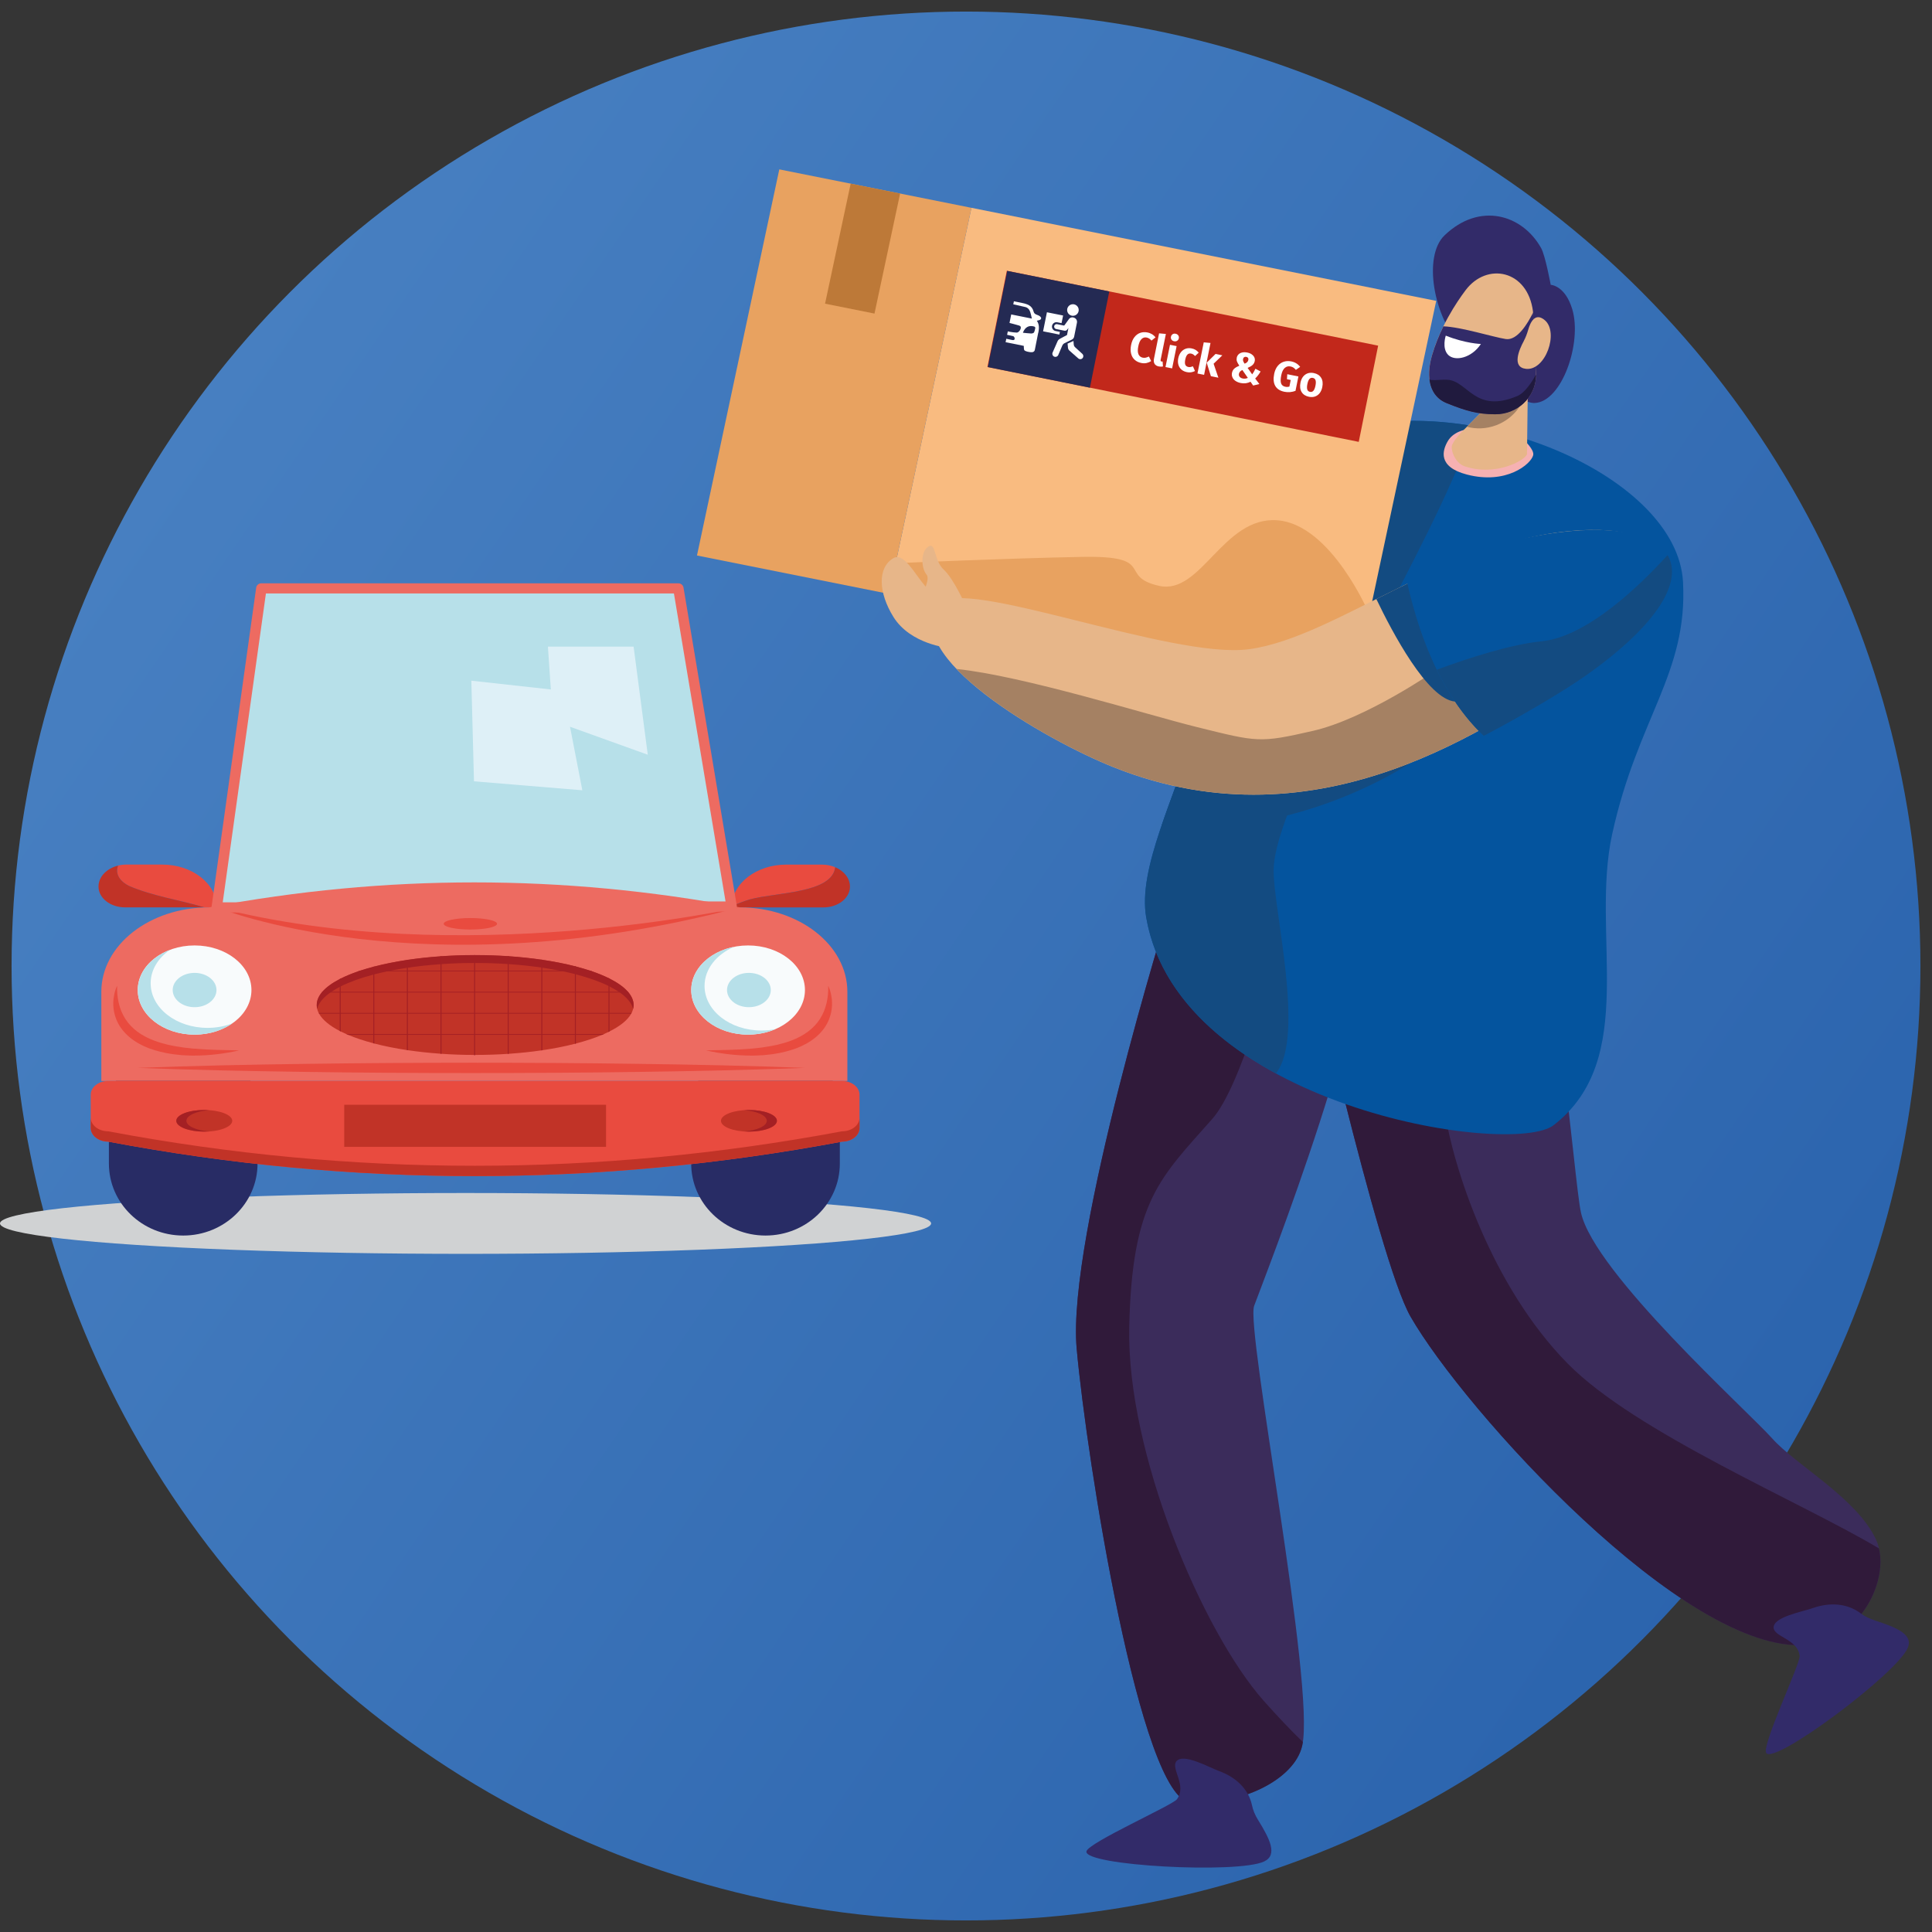 <?xml version="1.0" encoding="UTF-8" standalone="no"?>
<svg xmlns="http://www.w3.org/2000/svg" xmlns:xlink="http://www.w3.org/1999/xlink" height="334" version="1.1" viewBox="0 0 334 334" width="334">
      
  <rect x="0" y="0" width="334" height="334" fill="#333333" stroke="none"/>
      
  <title>Beneficios - Click + GO</title>
      
  <defs>
            
    <linearGradient id="linearGradient-1" x1="100%" x2="0%" y1="82.052%" y2="13.57%">
                  
      <stop offset="0%" stop-color="#2962AC"/>
                  
      <stop offset="100%" stop-color="#4A82C3"/>
              
    </linearGradient>
        
  </defs>
      
  <g fill="none" fill-rule="evenodd" id="Page-1" stroke="none" stroke-width="1">
            
    <g id="Characters-of-Benefits-v2" transform="translate(-1866, -36)">
                  
      <g id="Beneficios---Click-+-GO" transform="translate(1866, 36)">
                        
        <rect fill="#FFFFFF" height="334" id="Rectangle-Copy-15" opacity="0.01" width="334" x="0" y="0"/>
                        
        <circle cx="167" cy="167" fill="url(#linearGradient-1)" fill-rule="nonzero" id="Oval" r="165"/>
                        
        <path d="M225.117,159.413 C225.117,159.413 238.193,217.771 243.849,227.607 C253.142,243.776 291.317,286.011 312.23,284.367 C321.939,283.609 327.192,272.264 324.294,266.091 C320.946,258.966 310.472,253.276 306.38,248.681 C302.166,243.95 275.591,220.045 273.31,209.612 C272.035,203.795 268.989,160.031 263.071,152.469 C257.154,144.908 225.117,159.413 225.117,159.413 L225.117,159.413 Z" fill="#3B2C5B" fill-rule="nonzero" id="Path"/>
                        
        <path d="M202.091,157.152 C202.091,157.152 184.412,213.886 186.136,233.128 C187.867,252.371 197.179,311.084 205.834,311.614 C214.483,312.137 223.782,307.682 225.124,301.791 C227.445,291.56 215.335,229.854 216.811,225.762 C218.287,221.669 239.414,168.209 235.187,157.152 C230.961,146.102 202.091,157.152 202.091,157.152 L202.091,157.152 Z" fill="#3B2C5B" fill-rule="nonzero" id="Path"/>
                        
        <path d="M243.849,227.607 C238.193,217.771 225.117,159.413 225.117,159.413 C225.117,159.413 226.392,158.836 228.458,157.984 C235.556,167.116 248.606,184.701 249.72,191.94 C251.256,201.93 257.838,222.326 270.995,235.711 C282.77,247.688 311.392,259.664 324.83,267.688 C326.306,274.035 321.154,283.676 312.23,284.374 C291.317,286.011 253.142,243.783 243.849,227.613 L243.849,227.607 Z" fill="#301A3A" fill-rule="nonzero" id="Path"/>
                        
        <path d="M223.923,152.255 C219.823,168.988 214.348,188.022 209.592,193.416 C200.594,203.614 195.697,207.579 195.22,229.398 C194.744,251.217 207.908,282.093 218.434,293.995 C220.93,296.813 223.198,299.175 225.231,301.154 C225.197,301.382 225.164,301.597 225.117,301.791 C223.782,307.682 214.483,312.137 205.828,311.614 C197.173,311.09 187.86,252.371 186.129,233.128 C184.398,213.886 202.084,157.152 202.084,157.152 C202.084,157.152 214.228,152.51 223.916,152.255 L223.923,152.255 Z" fill="#301A3A" fill-rule="nonzero" id="Path"/>
                        
        <path d="M252.632,59.888 C247.781,54.755 245.989,44.289 249.72,40.699 C255.751,34.889 263.165,37.036 266.433,42.9 C267.164,44.215 268.083,49.24 268.083,49.24 C268.083,49.24 270.572,49.314 271.814,53.474 C273.544,59.264 270.015,69.489 265.299,69.67 C262.568,69.777 256.905,64.417 252.632,59.888 L252.632,59.888 Z" fill="#322B69" fill-rule="nonzero" id="Path"/>
                        
        <path d="M198.159,158.649 C196.669,150.087 202.983,138.259 207.129,124.639 C214.04,101.942 222.145,77.064 230.967,74.527 C255.597,67.449 289.976,82.632 290.955,100.586 C291.821,116.4 283.085,124.149 278.704,144.23 C274.933,161.527 283.374,183.07 268.593,194.516 C261.36,200.119 203.842,191.309 198.159,158.642 L198.159,158.649 Z" fill="#04549E" fill-rule="nonzero" id="Path"/>
                        
        <path d="M198.159,158.649 C196.669,150.087 202.983,138.259 207.129,124.639 C214.04,101.942 222.145,77.064 230.967,74.527 C238.649,72.32 247.284,72.28 255.557,73.81 C254.215,76.205 252.692,79.258 250.968,83.169 C241.239,105.296 220.474,138.36 220.186,150.275 C220.024,156.757 225.734,179.172 220.575,185.566 C209.457,179.535 200.259,170.719 198.159,158.635 L198.159,158.649 Z" fill="#134B81" fill-rule="nonzero" id="Path"/>
                        
        <path d="M263.427,76.05 C263.427,76.05 265.305,77.728 265.051,78.707 C264.655,80.25 260.408,83.82 253.604,82.042 C248.479,80.707 249.364,77.842 250.29,76.265 C252.055,73.253 257.925,73.447 263.427,76.05 Z" fill="#F6B1B2" fill-rule="nonzero" id="Path"/>
                        
        <path d="M264.138,66.094 L263.984,78.533 C263.601,79.62 258.536,82.411 253.202,80.613 C251.458,80.022 250.713,77.594 251.048,76.889 C251.343,76.265 251.847,75.581 252.477,74.903 L260.079,67.221 L264.138,66.094 Z" fill="#E7B689" fill-rule="nonzero" id="Path"/>
                        
        <path d="M258.556,68.764 C260.508,69.066 263.185,69.455 263.185,69.455 C263.185,69.455 262.005,72.24 258.677,73.508 C256.912,74.179 255.134,74.185 253.598,73.783 L258.563,68.764 L258.556,68.764 Z" fill="#A58163" fill-rule="nonzero" id="Path"/>
                        
        <polygon fill="#F9BB80" fill-rule="nonzero" id="Path" points="153.71 102.68 234.06 118.762 248.291 52.011 167.94 35.929"/>
                        
        <polygon fill="#E8A260" fill-rule="nonzero" id="Path" points="120.492 96.031 153.71 102.68 167.94 35.929 134.723 29.28"/>
                        
        <polygon fill="#BD7938" fill-rule="nonzero" id="Path" points="142.633 52.501 151.18 54.212 155.609 33.46 147.061 31.749"/>
                        
        <path d="M236.737,106.215 C236.737,106.215 230.189,90.65 220.816,89.945 C211.443,89.241 207.666,102.908 200.393,101.284 C193.12,99.66 200.125,96.031 187.095,96.272 C174.059,96.514 154.837,97.366 154.837,97.366 L153.703,102.673 L234.054,118.755 L236.731,106.209 L236.737,106.215 Z" fill="#E8A260" fill-rule="nonzero" id="Path"/>
                        
        <path d="M200.822,142.701 C202.037,139.145 203.486,135.354 204.895,131.369 L243.802,131.912 C243.802,131.912 224.305,145.17 200.822,142.707 L200.822,142.701 Z" fill="#134B81" fill-rule="nonzero" id="Path"/>
                        
        <path d="M265.017,53.876 L265.54,65.027 C265.413,68.711 262.286,71.642 258.475,71.616 C255.436,71.595 253.598,71.106 250.102,69.703 C247.19,68.536 246.446,65.316 247.546,61.491 C248.968,56.526 251.739,52.34 253.356,50.186 C257.033,45.268 264.131,46.637 265.024,53.883 L265.017,53.876 Z" fill="#E7B689" fill-rule="nonzero" id="Path"/>
                        
        <path d="M250.102,69.703 C247.19,68.536 246.446,65.316 247.546,61.491 C248.069,59.673 248.774,57.962 249.532,56.412 C252.699,56.547 258.033,58.251 260.307,58.613 C262.34,58.935 264.172,55.795 265.03,54.044 L265.547,65.034 C265.42,68.717 262.293,71.649 258.482,71.622 C255.443,71.602 253.604,71.112 250.109,69.71 L250.102,69.703 Z" fill="#322B69" fill-rule="nonzero" id="Path"/>
                        
        <path d="M263.44,58.922 C263.769,58.311 264.004,57.654 264.198,56.989 C264.561,55.721 265.406,53.923 267.083,55.372 C269.519,57.479 267.191,64.121 263.816,63.766 C261.307,63.497 262.608,60.465 263.447,58.922 L263.44,58.922 Z" fill="#E7B689" fill-rule="nonzero" id="Path"/>
                        
        <path d="M256.013,59.465 C256.013,59.465 253.35,59.391 249.941,58.023 C249.941,58.023 249.21,60.223 250.377,61.371 C251.551,62.518 254.416,61.901 256.013,59.465 L256.013,59.465 Z" fill="#FFFFFF" fill-rule="nonzero" id="Path"/>
                        
        <path d="M250.257,65.651 C253.819,65.906 254.96,71.549 262.306,68.469 C263.675,67.892 264.869,65.953 265.527,64.786 L265.54,65.027 C265.413,68.711 262.286,71.642 258.475,71.616 C255.436,71.595 253.598,71.106 250.102,69.703 C248.324,68.992 247.358,67.516 247.123,65.604 C247.7,65.859 249.17,65.577 250.257,65.651 Z" fill="#201A3E" fill-rule="nonzero" id="Path"/>
                        
        <path d="M274.994,91.616 C251.572,91.998 231.437,110.187 215.871,112.24 C202.486,114.005 166.431,99.553 162.445,104.404 C155.199,113.22 180.715,127.927 192.503,132.63 C228.592,147.048 258.234,124.908 272.505,116.071 C291.311,104.417 292.847,91.321 274.994,91.616 Z" fill="#E7B689" fill-rule="nonzero" id="Path"/>
                        
        <path d="M165.357,115.642 C172.013,122.62 185.022,129.638 192.503,132.623 C228.592,147.041 258.234,124.901 272.505,116.065 C284.923,108.376 289.801,100.05 286.554,95.367 L248.385,115.776 C248.385,115.776 236.241,124.23 226.982,126.35 C217.723,128.47 217.441,128.302 206.854,125.679 C198.213,123.539 176.951,116.85 165.357,115.649 L165.357,115.642 Z" fill="#A58163" fill-rule="nonzero" id="Path"/>
                        
        <path d="M251.189,97.306 C246.587,99.238 242.165,101.438 237.938,103.559 C240.689,109.302 246.795,120.875 251.545,121.285 C256.63,121.721 252.866,104.216 251.189,97.306 L251.189,97.306 Z" fill="#134B81" fill-rule="nonzero" id="Path"/>
                        
        <path d="M163.921,111.992 C163.921,111.992 157.407,111.395 154.461,106.665 C151.845,102.465 151.664,98.104 154.461,96.487 C156.803,95.138 159.258,101.975 161.734,102.72 C164.21,103.465 168.423,103.659 168.074,106.772 C167.726,109.885 166.632,112.985 163.915,111.992 L163.921,111.992 Z" fill="#E7B689" fill-rule="nonzero" id="Path"/>
                        
        <path d="M166.927,104.686 C166.927,104.686 164.894,100.07 163.143,98.466 C161.392,96.863 161.828,93.609 160.473,94.501 C159.111,95.393 159.265,98.252 160.164,99.312 C161.063,100.372 158.581,103.263 160.124,104.793 C161.66,106.323 167.907,107.047 166.934,104.679 L166.927,104.686 Z" fill="#E7B689" fill-rule="nonzero" id="Path"/>
                        
        <path d="M274.155,116.783 C294.94,102.129 292.84,91.321 274.994,91.616 C265.292,91.777 253.49,95.34 242.99,99.459 C244.272,105.41 247.533,118.722 256.503,127.209 C262.93,123.861 270.364,119.46 274.162,116.783 L274.155,116.783 Z" fill="#04549E" fill-rule="nonzero" id="Path"/>
                        
        <path d="M274.155,116.783 C286.782,107.879 290.948,100.405 288.285,95.964 C283.689,101.029 274.47,110.067 266.493,110.872 C261.287,111.395 254.349,113.576 248.385,115.783 C250.371,119.842 253.001,123.894 256.503,127.209 C262.93,123.861 270.364,119.46 274.162,116.783 L274.155,116.783 Z" fill="#134B81" fill-rule="nonzero" id="Path"/>
                        
        <path d="M217.522,314.687 C216.925,313.72 216.609,312.882 216.442,312.097 C215.831,309.232 213.617,307.233 210.793,306.193 C209.015,305.542 204.627,303.046 203.399,304.455 C202.305,305.709 205.251,308.628 203.473,311.043 C202.694,312.097 188.102,318.571 187.82,320.061 C187.35,322.536 213.979,323.972 218.548,321.805 C220.937,320.671 219.488,317.867 217.529,314.687 L217.522,314.687 Z" fill="#322B69" fill-rule="nonzero" id="Path"/>
                        
        <path d="M324.22,280.174 C323.119,279.818 322.308,279.389 321.657,278.899 C319.262,277.114 316.236,277 313.398,278 C311.613,278.631 306.601,279.516 306.621,281.361 C306.635,283.005 310.835,283.347 311.117,286.306 C311.237,287.594 304.548,301.731 305.333,303.039 C306.641,305.213 327.782,289.453 329.788,284.924 C330.835,282.556 327.843,281.348 324.22,280.174 L324.22,280.174 Z" fill="#322B69" fill-rule="nonzero" id="Path"/>
                        
        <polygon fill="#C2281B" fill-rule="nonzero" id="Rectangle" points="171.736 53.117 237.219 53.117 237.219 70.085 171.736 70.085" transform="translate(204.478, 61.601) rotate(11.4) translate(-204.478, -61.601) "/>
                        
        <polygon fill="#242A53" fill-rule="nonzero" id="Rectangle" points="172.273 48.442 190.274 48.442 190.274 65.41 172.273 65.41" transform="translate(181.274, 56.926) rotate(11.4) translate(-181.274, -56.926) "/>
                        
        <path d="M199.159,57.768 C199.387,57.909 199.588,58.096 199.769,58.318 L199.065,58.881 C198.937,58.734 198.81,58.62 198.676,58.533 C198.541,58.445 198.394,58.385 198.226,58.351 C197.891,58.284 197.589,58.371 197.34,58.62 C197.085,58.868 196.898,59.284 196.784,59.881 C196.663,60.465 196.676,60.921 196.817,61.243 C196.958,61.565 197.199,61.76 197.548,61.833 C197.73,61.874 197.904,61.867 198.072,61.833 C198.233,61.793 198.421,61.726 198.622,61.632 L199.011,62.424 C198.783,62.572 198.521,62.686 198.233,62.753 C197.937,62.82 197.629,62.82 197.307,62.753 C196.844,62.659 196.461,62.478 196.16,62.202 C195.858,61.927 195.65,61.572 195.542,61.136 C195.428,60.7 195.435,60.196 195.542,59.64 C195.65,59.089 195.844,58.64 196.119,58.284 C196.394,57.929 196.73,57.68 197.112,57.546 C197.501,57.412 197.911,57.385 198.353,57.472 C198.669,57.533 198.937,57.64 199.165,57.781 L199.159,57.768 Z" fill="#FFFFFF" fill-rule="nonzero" id="Path"/>
                        
        <path d="M199.608,62.907 C199.461,62.679 199.42,62.39 199.494,62.035 L200.38,57.627 L201.554,57.734 L200.648,62.216 C200.615,62.377 200.668,62.471 200.796,62.498 C200.863,62.511 200.93,62.511 200.99,62.498 L201.051,63.356 C200.822,63.403 200.581,63.397 200.326,63.35 C199.991,63.283 199.749,63.135 199.601,62.907 L199.608,62.907 Z" fill="#FFFFFF" fill-rule="nonzero" id="Path"/>
                        
        <path d="M203.412,59.834 L202.634,63.685 L201.487,63.457 L202.265,59.606 L203.412,59.834 Z M203.694,57.969 C203.795,58.117 203.828,58.284 203.795,58.479 C203.754,58.667 203.661,58.808 203.506,58.908 C203.352,59.009 203.177,59.036 202.976,58.995 C202.775,58.955 202.627,58.861 202.527,58.714 C202.426,58.566 202.392,58.398 202.433,58.21 C202.473,58.023 202.567,57.882 202.715,57.781 C202.862,57.68 203.037,57.654 203.238,57.694 C203.439,57.734 203.587,57.828 203.687,57.976 L203.694,57.969 Z" fill="#FFFFFF" fill-rule="nonzero" id="Shape"/>
                        
        <path d="M206.7,60.492 C206.894,60.612 207.076,60.773 207.23,60.968 L206.599,61.552 C206.391,61.317 206.17,61.176 205.922,61.129 C205.667,61.075 205.452,61.129 205.284,61.297 C205.116,61.458 204.989,61.753 204.902,62.169 C204.821,62.578 204.828,62.873 204.922,63.075 C205.016,63.269 205.19,63.39 205.438,63.444 C205.566,63.471 205.693,63.471 205.807,63.45 C205.922,63.43 206.062,63.39 206.23,63.33 L206.586,64.141 C206.143,64.37 205.68,64.437 205.197,64.336 C204.808,64.256 204.486,64.108 204.231,63.88 C203.976,63.652 203.808,63.377 203.714,63.041 C203.62,62.706 203.614,62.337 203.694,61.934 C203.775,61.525 203.929,61.183 204.144,60.901 C204.365,60.619 204.633,60.418 204.955,60.297 C205.277,60.176 205.626,60.156 206.002,60.23 C206.27,60.284 206.499,60.371 206.7,60.492 L206.7,60.492 Z" fill="#FFFFFF" fill-rule="nonzero" id="Path"/>
                        
        <path d="M209.269,59.291 L208.162,64.799 L207.015,64.571 L208.102,59.183 L209.276,59.291 L209.269,59.291 Z M211.316,61.424 L209.806,62.88 L210.631,65.295 L209.337,65.034 L208.612,62.699 L210.142,61.189 L211.309,61.424 L211.316,61.424 Z" fill="#FFFFFF" fill-rule="nonzero" id="Shape"/>
                        
        <path d="M216.395,61.263 C216.609,61.411 216.757,61.585 216.851,61.787 C216.938,61.988 216.958,62.196 216.918,62.417 C216.858,62.706 216.73,62.934 216.522,63.115 C216.314,63.296 216.039,63.457 215.684,63.598 L216.475,64.718 C216.677,64.457 216.858,64.128 217.032,63.746 L217.931,64.222 C217.643,64.718 217.327,65.121 216.992,65.436 L217.716,66.389 L216.643,66.651 L216.187,65.993 C215.663,66.268 215.1,66.342 214.489,66.215 C214.134,66.141 213.839,66.02 213.59,65.852 C213.342,65.685 213.168,65.477 213.06,65.228 C212.953,64.987 212.926,64.725 212.986,64.443 C213.047,64.155 213.174,63.913 213.376,63.732 C213.577,63.544 213.872,63.377 214.254,63.222 C214.047,62.92 213.906,62.665 213.839,62.471 C213.771,62.276 213.765,62.062 213.805,61.84 C213.852,61.625 213.946,61.438 214.1,61.277 C214.254,61.116 214.456,61.008 214.717,60.941 C214.972,60.874 215.268,60.881 215.603,60.941 C215.925,61.008 216.187,61.109 216.401,61.263 L216.395,61.263 Z M214.375,64.242 C214.281,64.349 214.221,64.47 214.187,64.618 C214.147,64.819 214.187,64.994 214.308,65.141 C214.429,65.289 214.61,65.389 214.845,65.436 C215.147,65.497 215.442,65.463 215.724,65.329 L214.778,63.967 C214.603,64.048 214.469,64.141 214.375,64.242 Z M215.093,61.746 C214.993,61.813 214.932,61.921 214.899,62.062 C214.872,62.189 214.878,62.31 214.919,62.424 C214.959,62.538 215.039,62.686 215.167,62.873 C215.362,62.8 215.509,62.706 215.61,62.605 C215.71,62.504 215.778,62.377 215.811,62.229 C215.838,62.088 215.824,61.968 215.757,61.874 C215.697,61.78 215.596,61.719 215.455,61.693 C215.308,61.666 215.187,61.686 215.086,61.753 L215.093,61.746 Z" fill="#FFFFFF" fill-rule="nonzero" id="Shape"/>
                        
        <path d="M224.761,63.43 L224.03,63.94 C223.876,63.766 223.735,63.638 223.594,63.544 C223.453,63.45 223.285,63.39 223.084,63.35 C222.708,63.276 222.386,63.363 222.104,63.611 C221.823,63.86 221.621,64.282 221.501,64.873 C221.373,65.517 221.366,65.987 221.48,66.295 C221.594,66.597 221.829,66.785 222.192,66.859 C222.447,66.912 222.681,66.899 222.909,66.832 L223.138,65.691 L222.487,65.557 L222.54,64.692 L224.466,65.081 L223.963,67.57 C223.668,67.684 223.352,67.758 223.024,67.785 C222.695,67.811 222.366,67.798 222.051,67.731 C221.286,67.577 220.756,67.234 220.461,66.711 C220.165,66.188 220.105,65.49 220.279,64.625 C220.393,64.074 220.595,63.618 220.883,63.269 C221.172,62.914 221.521,62.672 221.93,62.538 C222.339,62.404 222.769,62.384 223.225,62.478 C223.876,62.605 224.392,62.927 224.775,63.43 L224.761,63.43 Z" fill="#FFFFFF" fill-rule="nonzero" id="Path"/>
                        
        <path d="M228.398,65.309 C228.659,65.738 228.726,66.275 228.592,66.926 C228.512,67.335 228.357,67.684 228.149,67.959 C227.935,68.234 227.666,68.429 227.351,68.543 C227.036,68.657 226.68,68.67 226.298,68.596 C225.714,68.476 225.285,68.207 225.023,67.778 C224.761,67.349 224.694,66.812 224.822,66.161 C224.902,65.752 225.05,65.403 225.264,65.128 C225.479,64.853 225.748,64.658 226.063,64.544 C226.378,64.43 226.734,64.417 227.116,64.49 C227.707,64.611 228.129,64.879 228.391,65.309 L228.398,65.309 Z M226.371,65.517 C226.217,65.691 226.096,65.98 226.016,66.389 C225.929,66.812 225.929,67.127 226.002,67.349 C226.076,67.563 226.231,67.697 226.472,67.744 C226.707,67.791 226.902,67.731 227.056,67.557 C227.21,67.382 227.331,67.094 227.411,66.684 C227.499,66.262 227.499,65.946 227.425,65.725 C227.351,65.51 227.197,65.376 226.955,65.329 C226.72,65.282 226.526,65.342 226.371,65.517 Z" fill="#FFFFFF" fill-rule="nonzero" id="Shape"/>
                        
        <circle cx="185.485" cy="53.594" fill="#FFFFFF" fill-rule="nonzero" id="Oval" r="1"/>
                        
        <path d="M183.224,57.372 L182.479,57.224 C182.063,57.137 181.795,56.734 181.875,56.318 C181.963,55.902 182.365,55.634 182.781,55.715 L183.519,55.862 L183.788,54.547 L180.99,53.984 L180.326,57.278 L183.137,57.841 L183.231,57.379 L183.224,57.372 Z" fill="#FFFFFF" fill-rule="nonzero" id="Path"/>
                        
        <path d="M185.579,58.942 L185.626,59.546 C185.639,59.733 185.727,59.901 185.861,60.029 L187.115,61.176 C187.303,61.35 187.337,61.639 187.196,61.86 L187.196,61.86 C187.021,62.122 186.652,62.169 186.411,61.961 L184.881,60.612 C184.747,60.492 184.66,60.331 184.633,60.149 L184.559,59.398 L185.579,58.942 L185.579,58.942 Z" fill="#FFFFFF" fill-rule="nonzero" id="Path"/>
                        
        <path d="M184.774,55.191 L184.022,56.231 C183.996,56.271 183.949,56.285 183.902,56.278 L182.748,56.043 C182.513,55.996 182.291,56.144 182.244,56.379 C182.198,56.614 182.345,56.835 182.58,56.882 L184.022,57.171 C184.204,57.204 184.385,57.137 184.492,56.989 L184.707,56.701 L184.465,57.915 L183.217,58.579 C183.05,58.667 182.915,58.808 182.835,58.982 L181.969,60.955 C181.855,61.216 181.969,61.525 182.231,61.646 C182.506,61.773 182.828,61.646 182.949,61.377 L183.647,59.74 C183.727,59.559 183.861,59.411 184.043,59.324 L185.311,58.707 C185.505,58.613 185.646,58.432 185.693,58.217 L186.176,55.809 C186.344,54.983 185.264,54.507 184.767,55.191 L184.774,55.191 Z" fill="#FFFFFF" fill-rule="nonzero" id="Path"/>
                        
        <path d="M179.507,57.506 C179.635,56.808 179.708,56.104 179.245,55.446 C179.339,55.426 179.4,55.413 179.453,55.399 C179.829,55.346 180.225,55.084 179.829,54.722 C179.433,54.359 178.843,54.467 178.689,53.876 C178.407,52.763 177.541,52.548 176.542,52.34 C176.119,52.253 175.703,52.165 175.28,52.085 L175.173,52.608 C175.857,52.756 176.542,52.917 177.219,53.071 C177.682,53.172 177.971,53.514 178.112,53.957 C178.226,54.312 178.293,54.681 178.387,55.077 C177.186,54.836 175.998,54.594 174.817,54.359 L174.522,55.829 C175.052,55.97 175.528,56.084 175.998,56.225 C176.226,56.292 176.515,56.345 176.474,56.694 C176.434,57.07 176.059,57.513 175.757,57.499 C175.367,57.479 174.978,57.439 174.596,57.365 C174.475,57.338 174.348,57.311 174.227,57.285 L174.106,57.882 C174.462,57.956 174.817,58.029 175.166,58.117 C175.28,58.143 175.408,58.365 175.414,58.499 C175.428,58.747 175.26,58.841 174.998,58.781 C174.656,58.7 174.307,58.633 173.965,58.566 L173.844,59.156 C174.891,59.371 175.944,59.579 176.991,59.794 C176.978,59.794 177.005,60.425 177.065,60.518 C177.239,60.76 177.843,60.847 178.118,60.881 C178.467,60.928 178.829,60.867 178.903,60.465 C179.084,59.479 179.306,58.499 179.487,57.513 L179.507,57.506 Z M178.736,57.486 C178.675,57.593 178.427,57.654 178.273,57.654 C177.81,57.633 177.34,57.573 176.837,57.526 C177.199,56.54 177.897,56.178 178.803,56.453 C178.883,56.479 178.997,56.614 178.984,56.674 C178.93,56.956 178.876,57.244 178.742,57.493 L178.736,57.486 Z" fill="#FFFFFF" fill-rule="nonzero" id="Shape"/>
                        
        <ellipse cx="80.485" cy="211.504" fill="#D0D2D3" fill-rule="nonzero" id="Oval" rx="80.485" ry="5.26"/>
                        
        <polygon fill="#B7E0E9" fill-rule="nonzero" id="Path" points="37.384 158.716 45.261 101.74 116.775 101.74 126.497 157.582"/>
                        
        <path d="M22.308,153.154 C26.468,154.958 31.111,155.576 35.324,156.864 L37.471,156.864 C37.471,152.778 33.245,149.464 28.031,149.464 L21.872,149.464 C21.369,149.464 20.879,149.524 20.416,149.638 C20.403,149.665 20.39,149.698 20.376,149.725 C19.853,151.235 20.899,152.469 22.302,153.154 L22.308,153.154 Z" fill="#E94B3F" fill-rule="nonzero" id="Path"/>
                        
        <path d="M22.308,153.154 C20.913,152.469 19.86,151.235 20.383,149.725 C20.396,149.698 20.41,149.665 20.423,149.638 C18.457,150.121 17.028,151.564 17.028,153.268 L17.028,153.268 C17.028,155.254 19.081,156.864 21.617,156.864 L35.324,156.864 C31.104,155.576 26.468,154.952 22.308,153.154 L22.308,153.154 Z" fill="#C13327" fill-rule="nonzero" id="Path"/>
                        
        <path d="M144.391,149.926 C143.706,149.638 142.921,149.47 142.083,149.47 L135.924,149.47 C130.777,149.47 126.598,152.697 126.49,156.71 C127.456,156.22 128.523,155.831 129.617,155.488 C134.246,154.234 143.827,154.469 144.391,149.926 Z" fill="#E94B3F" fill-rule="nonzero" id="Path"/>
                        
        <path d="M144.391,149.926 C143.827,154.469 134.246,154.234 129.617,155.488 C128.523,155.831 127.463,156.226 126.49,156.71 C126.49,156.763 126.49,156.817 126.49,156.871 L142.351,156.871 C144.887,156.871 146.94,155.26 146.94,153.274 L146.94,153.274 C146.94,151.832 145.914,150.571 144.397,149.926 L144.391,149.926 Z" fill="#C13327" fill-rule="nonzero" id="Path"/>
                        
        <path d="M31.675,213.598 L31.675,213.598 C24.583,213.598 18.826,208.029 18.826,201.152 L18.826,192.128 C18.826,185.258 24.576,179.682 31.675,179.682 L31.675,179.682 C38.766,179.682 44.523,185.251 44.523,192.128 L44.523,201.152 C44.523,208.022 38.773,213.598 31.675,213.598 L31.675,213.598 Z" fill="#282C65" fill-rule="nonzero" id="Path"/>
                        
        <path d="M132.341,213.598 L132.341,213.598 C125.249,213.598 119.492,208.029 119.492,201.152 L119.492,192.128 C119.492,185.258 125.242,179.682 132.341,179.682 L132.341,179.682 C139.432,179.682 145.189,185.251 145.189,192.128 L145.189,201.152 C145.189,208.022 139.439,213.598 132.341,213.598 Z" fill="#282C65" fill-rule="nonzero" id="Path"/>
                        
        <path d="M146.497,186.875 L17.518,186.875 L17.518,171.457 C17.518,163.399 25.851,156.864 36.13,156.864 C66.71,151.107 97.298,151.107 127.879,156.864 C138.158,156.864 146.491,163.399 146.491,171.457 L146.491,186.875 L146.497,186.875 Z" fill="#ED6B61" fill-rule="nonzero" id="Path"/>
                        
        <path d="M145.578,197.361 C103.229,205.298 60.934,205.318 18.699,197.361 C17.035,197.361 15.686,196.301 15.686,194.999 L15.686,189.243 C15.686,187.935 17.035,186.881 18.699,186.881 L145.578,186.881 C147.242,186.881 148.591,187.941 148.591,189.243 L148.591,194.999 C148.591,196.308 147.242,197.361 145.578,197.361 Z" fill="#E94B3F" fill-rule="nonzero" id="Path"/>
                        
        <path d="M145.578,195.576 C103.229,203.514 60.934,203.534 18.699,195.576 C17.035,195.576 15.686,194.516 15.686,193.215 L15.686,194.999 C15.686,196.308 17.035,197.361 18.699,197.361 C60.934,205.318 103.229,205.298 145.578,197.361 C147.242,197.361 148.591,196.301 148.591,194.999 L148.591,193.215 C148.591,194.523 147.242,195.576 145.578,195.576 Z" fill="#C13327" fill-rule="nonzero" id="Path"/>
                        
        <ellipse cx="33.64" cy="171.155" fill="#F8FBFC" fill-rule="nonzero" id="Oval" rx="9.829" ry="7.709"/>
                        
        <path d="M35.875,177.696 C30.447,177.696 26.045,174.248 26.045,169.987 C26.045,167.686 27.334,165.619 29.373,164.211 C26.086,165.458 23.818,168.095 23.818,171.155 C23.818,175.415 28.219,178.864 33.647,178.864 C36.143,178.864 38.417,178.132 40.148,176.931 C38.854,177.421 37.404,177.696 35.875,177.696 Z" fill="#B7E0E9" fill-rule="nonzero" id="Path"/>
                        
        <ellipse cx="129.328" cy="171.155" fill="#F8FBFC" fill-rule="nonzero" id="Oval" rx="9.829" ry="7.709"/>
                        
        <path d="M131.63,178.152 C126.202,178.152 121.8,174.704 121.8,170.443 C121.8,167.525 123.867,164.989 126.92,163.681 C122.653,164.526 119.499,167.552 119.499,171.155 C119.499,175.415 123.9,178.864 129.328,178.864 C131.039,178.864 132.643,178.521 134.045,177.918 C133.273,178.072 132.468,178.152 131.636,178.152 L131.63,178.152 Z" fill="#B7E0E9" fill-rule="nonzero" id="Path"/>
                        
        <path d="M109.536,173.738 C109.536,173.791 109.536,173.845 109.536,173.899 L109.536,173.919 C109.529,174.033 109.516,174.14 109.489,174.254 C109.475,174.308 109.462,174.368 109.449,174.422 C109.395,174.65 109.308,174.878 109.194,175.106 C109.174,175.153 109.147,175.2 109.12,175.241 C108.503,176.354 107.201,177.394 105.369,178.313 C105.309,178.34 105.255,178.374 105.195,178.401 C104.947,178.521 104.685,178.642 104.423,178.763 C104.323,178.81 104.215,178.85 104.108,178.897 C102.786,179.454 101.263,179.957 99.566,180.4 C99.505,180.413 99.452,180.427 99.391,180.447 C97.674,180.89 95.782,181.266 93.756,181.561 C93.695,181.567 93.642,181.574 93.581,181.588 C91.797,181.849 89.911,182.044 87.945,182.178 L87.771,182.191 C85.953,182.312 84.074,182.373 82.142,182.373 L82.142,182.373 C82.081,182.373 82.028,182.373 81.967,182.373 C80.035,182.373 78.15,182.306 76.332,182.178 C76.271,182.178 76.218,182.171 76.157,182.165 C74.191,182.024 72.306,181.822 70.521,181.561 C70.461,181.554 70.407,181.547 70.347,181.534 C68.321,181.232 66.429,180.85 64.711,180.4 C64.651,180.387 64.597,180.367 64.537,180.353 C62.913,179.924 61.45,179.441 60.182,178.904 C60.075,178.857 59.968,178.81 59.867,178.77 C59.532,178.622 59.209,178.468 58.908,178.32 C58.847,178.293 58.794,178.26 58.733,178.233 C56.995,177.334 55.768,176.328 55.17,175.254 C55.144,175.207 55.117,175.167 55.097,175.12 C54.983,174.898 54.895,174.67 54.835,174.436 L54.835,174.436 C54.835,174.436 54.835,174.422 54.835,174.415 C54.822,174.368 54.815,174.315 54.801,174.268 C54.781,174.154 54.768,174.046 54.761,173.932 C54.761,173.926 54.761,173.919 54.761,173.912 C54.761,173.859 54.761,173.805 54.761,173.751 C54.761,173.006 55.056,172.289 55.62,171.597 C55.654,171.551 55.694,171.504 55.734,171.463 C56.412,170.685 57.432,169.947 58.74,169.269 C58.8,169.243 58.854,169.209 58.914,169.182 C59.786,168.739 60.786,168.33 61.886,167.948 C62.021,167.901 62.155,167.854 62.289,167.813 C63,167.579 63.752,167.357 64.543,167.149 C64.604,167.136 64.657,167.116 64.718,167.102 C66.435,166.659 68.321,166.277 70.354,165.968 C70.414,165.962 70.468,165.948 70.528,165.942 C72.306,165.68 74.198,165.472 76.164,165.338 C76.224,165.338 76.278,165.331 76.338,165.324 C78.157,165.197 80.042,165.13 81.974,165.13 C82.034,165.13 82.088,165.13 82.149,165.13 L82.149,165.13 C84.081,165.13 85.959,165.19 87.778,165.311 C87.838,165.311 87.892,165.318 87.952,165.324 C89.918,165.458 91.803,165.66 93.588,165.915 C93.648,165.921 93.702,165.928 93.762,165.942 C95.789,166.243 97.681,166.612 99.398,167.055 C99.459,167.069 99.512,167.082 99.573,167.102 C100.431,167.324 101.25,167.565 102.015,167.82 C102.149,167.867 102.283,167.907 102.417,167.954 C103.444,168.31 104.376,168.692 105.202,169.095 C105.262,169.122 105.316,169.155 105.376,169.182 C106.772,169.887 107.859,170.658 108.57,171.477 C108.61,171.524 108.65,171.571 108.684,171.611 C109.241,172.302 109.543,173.02 109.543,173.765 L109.536,173.738 Z" fill="#C13327" fill-rule="nonzero" id="Path"/>
                        
        <path d="M109.536,173.738 C109.536,173.791 109.536,173.845 109.536,173.899 L109.536,173.919 C109.529,174.033 109.516,174.14 109.489,174.254 C109.475,174.308 109.462,174.368 109.449,174.422 C109.2,173.416 108.402,172.463 107.161,171.584 C107.094,171.537 107.027,171.49 106.96,171.45 C106.49,171.135 105.953,170.826 105.369,170.531 C105.309,170.504 105.255,170.47 105.195,170.443 C103.652,169.685 101.753,169.014 99.559,168.444 C99.499,168.431 99.445,168.417 99.385,168.397 C98.734,168.229 98.056,168.075 97.359,167.927 C97.137,167.881 96.909,167.834 96.681,167.793 C95.742,167.605 94.762,167.438 93.749,167.29 C93.689,167.283 93.635,167.27 93.574,167.263 C91.79,167.002 89.904,166.807 87.939,166.673 C87.878,166.673 87.825,166.666 87.764,166.659 C85.946,166.539 84.067,166.478 82.135,166.478 L82.135,166.478 C82.075,166.478 82.021,166.478 81.961,166.478 C80.028,166.478 78.143,166.545 76.325,166.673 C76.265,166.673 76.211,166.68 76.15,166.686 C74.185,166.827 72.299,167.028 70.515,167.29 C70.454,167.297 70.401,167.304 70.34,167.317 C69.394,167.458 68.475,167.619 67.596,167.793 C67.368,167.84 67.14,167.881 66.918,167.927 C66.154,168.089 65.416,168.263 64.704,168.444 C64.644,168.458 64.59,168.471 64.53,168.491 C62.329,169.075 60.424,169.759 58.894,170.531 C58.834,170.558 58.78,170.591 58.72,170.618 C58.203,170.886 57.74,171.161 57.317,171.443 C57.25,171.49 57.183,171.53 57.116,171.577 C55.875,172.456 55.077,173.409 54.828,174.415 C54.828,174.409 54.828,174.402 54.828,174.395 C54.815,174.348 54.808,174.295 54.795,174.248 C54.775,174.134 54.761,174.026 54.755,173.912 C54.755,173.905 54.755,173.899 54.755,173.892 C54.755,173.838 54.755,173.785 54.755,173.731 C54.755,172.986 55.05,172.268 55.613,171.577 C55.647,171.53 55.687,171.483 55.727,171.443 C56.405,170.665 57.425,169.927 58.733,169.249 C58.794,169.222 58.847,169.189 58.908,169.162 C59.78,168.719 60.779,168.31 61.88,167.927 C62.014,167.881 62.148,167.834 62.282,167.793 C62.994,167.558 63.745,167.337 64.537,167.129 C64.597,167.116 64.651,167.096 64.711,167.082 C66.429,166.639 68.314,166.257 70.347,165.948 C70.407,165.942 70.461,165.928 70.521,165.921 C72.299,165.66 74.191,165.452 76.157,165.318 C76.218,165.318 76.271,165.311 76.332,165.304 C78.15,165.177 80.035,165.11 81.967,165.11 C82.028,165.11 82.081,165.11 82.142,165.11 L82.142,165.11 C84.074,165.11 85.953,165.17 87.771,165.291 C87.831,165.291 87.885,165.297 87.945,165.304 C89.911,165.438 91.797,165.64 93.581,165.895 C93.642,165.901 93.695,165.908 93.756,165.921 C95.782,166.223 97.674,166.592 99.391,167.035 C99.452,167.049 99.505,167.062 99.566,167.082 C100.425,167.304 101.243,167.545 102.008,167.8 C102.142,167.847 102.276,167.887 102.411,167.934 C103.437,168.29 104.37,168.672 105.195,169.075 C105.255,169.102 105.309,169.135 105.369,169.162 C106.765,169.866 107.852,170.638 108.563,171.457 C108.603,171.504 108.644,171.551 108.677,171.591 C109.234,172.282 109.536,173 109.536,173.744 L109.536,173.738 Z" fill="#A42024" fill-rule="nonzero" id="Path"/>
                        
        <path d="M37.471,156.864 C37.471,156.864 73.017,171.403 127.886,156.864 C127.886,156.864 79.559,167.699 37.471,156.864 Z" fill="#E94B3F" fill-rule="nonzero" id="Path"/>
                        
        <path d="M85.926,159.702 C85.926,160.252 83.859,160.695 81.317,160.695 C78.774,160.695 76.707,160.252 76.707,159.702 C76.707,159.152 78.774,158.709 81.317,158.709 C83.859,158.709 85.926,159.152 85.926,159.702 Z" fill="#E94B3F" fill-rule="nonzero" id="Path"/>
                        
        <ellipse cx="33.64" cy="171.155" fill="#B7E0E9" fill-rule="nonzero" id="Oval" rx="3.784" ry="2.966"/>
                        
        <ellipse cx="129.469" cy="171.155" fill="#B7E0E9" fill-rule="nonzero" id="Oval" rx="3.784" ry="2.966"/>
                        
        <path d="M58.726,169.256 C58.787,169.229 58.84,169.196 58.901,169.169 L58.901,178.313 C58.84,178.287 58.787,178.253 58.726,178.226 L58.726,169.263 L58.726,169.256 Z" fill="#A42024" fill-rule="nonzero" id="Path"/>
                        
        <path d="M64.711,167.082 L64.711,180.407 C64.651,180.393 64.597,180.373 64.537,180.36 L64.537,167.136 C64.597,167.122 64.651,167.102 64.711,167.089 L64.711,167.082 Z" fill="#A42024" fill-rule="nonzero" id="Path"/>
                        
        <path d="M70.34,165.948 C70.401,165.942 70.454,165.928 70.515,165.921 L70.515,181.561 C70.454,181.554 70.401,181.547 70.34,181.534 L70.34,165.948 Z" fill="#A42024" fill-rule="nonzero" id="Path"/>
                        
        <path d="M76.325,165.304 L76.325,182.178 C76.265,182.178 76.211,182.171 76.15,182.165 L76.15,165.311 C76.211,165.311 76.265,165.304 76.325,165.297 L76.325,165.304 Z" fill="#A42024" fill-rule="nonzero" id="Path"/>
                        
        <path d="M81.961,165.11 C82.021,165.11 82.075,165.11 82.135,165.11 L82.135,182.426 L81.961,182.426 L81.961,165.116 L81.961,165.11 Z" fill="#A42024" fill-rule="nonzero" id="Path"/>
                        
        <path d="M87.771,165.291 C87.831,165.291 87.885,165.297 87.945,165.304 L87.945,182.178 L87.771,182.191 L87.771,165.291 Z" fill="#A42024" fill-rule="nonzero" id="Path"/>
                        
        <path d="M93.756,165.921 L93.756,181.567 C93.695,181.574 93.642,181.581 93.581,181.594 L93.581,165.901 C93.642,165.908 93.695,165.915 93.756,165.928 L93.756,165.921 Z" fill="#A42024" fill-rule="nonzero" id="Path"/>
                        
        <path d="M99.385,167.035 C99.445,167.049 99.499,167.062 99.559,167.082 L99.559,180.407 C99.499,180.42 99.445,180.434 99.385,180.454 L99.385,167.042 L99.385,167.035 Z" fill="#A42024" fill-rule="nonzero" id="Path"/>
                        
        <path d="M105.195,169.075 C105.255,169.102 105.309,169.135 105.369,169.162 L105.369,178.32 C105.309,178.347 105.255,178.381 105.195,178.407 L105.195,169.075 Z" fill="#A42024" fill-rule="nonzero" id="Path"/>
                        
        <path d="M104.423,178.763 C104.323,178.81 104.215,178.85 104.108,178.897 L60.182,178.897 C60.075,178.85 59.968,178.803 59.867,178.763 L104.423,178.763 Z" fill="#A42024" fill-rule="nonzero" id="Path"/>
                        
        <path d="M109.194,175.106 C109.174,175.153 109.147,175.2 109.12,175.241 L55.164,175.241 C55.137,175.194 55.11,175.153 55.09,175.106 L109.194,175.106 Z" fill="#A42024" fill-rule="nonzero" id="Path"/>
                        
        <path d="M108.677,171.591 L55.6,171.591 C55.633,171.544 55.674,171.497 55.714,171.457 L108.556,171.457 C108.597,171.504 108.637,171.551 108.67,171.591 L108.677,171.591 Z" fill="#A42024" fill-rule="nonzero" id="Path"/>
                        
        <path d="M102.008,167.793 C102.142,167.84 102.276,167.881 102.411,167.927 L61.88,167.927 C62.014,167.881 62.148,167.834 62.282,167.793 L102.008,167.793 Z" fill="#A42024" fill-rule="nonzero" id="Path"/>
                        
        <path d="M20.249,170.443 C20.208,171.457 20.309,172.456 20.53,173.416 C20.752,174.375 21.128,175.294 21.658,176.133 C22.188,176.972 22.899,177.716 23.744,178.347 C24.167,178.662 24.623,178.951 25.113,179.206 C25.368,179.327 25.603,179.461 25.858,179.575 L26.649,179.897 C26.918,179.998 27.199,180.085 27.468,180.179 C27.736,180.279 28.031,180.346 28.313,180.42 L28.743,180.534 C28.816,180.554 28.883,180.575 28.957,180.595 L29.179,180.642 C29.474,180.702 29.769,180.762 30.064,180.823 C30.212,180.856 30.36,180.883 30.514,180.903 L30.963,180.97 L31.42,181.044 C31.567,181.071 31.722,181.098 31.876,181.111 L32.795,181.212 L33.258,181.266 L33.728,181.299 C36.217,181.514 38.766,181.534 41.356,181.588 C38.867,182.158 36.277,182.473 33.647,182.487 L33.151,182.487 C33.151,182.487 32.654,182.473 32.654,182.473 L31.661,182.426 C31.493,182.426 31.332,182.406 31.165,182.386 L30.668,182.332 L30.172,182.279 C30.004,182.259 29.843,182.245 29.675,182.212 C28.353,182.017 27.052,181.695 25.804,181.245 C24.563,180.776 23.402,180.138 22.443,179.347 C21.483,178.555 20.725,177.602 20.262,176.589 C19.799,175.576 19.578,174.516 19.584,173.469 C19.584,172.946 19.645,172.429 19.752,171.92 C19.86,171.41 20.007,170.913 20.242,170.43 L20.249,170.443 Z" fill="#E94B3F" fill-rule="nonzero" id="Path"/>
                        
        <path d="M143.176,170.443 C143.217,171.457 143.116,172.456 142.894,173.416 C142.673,174.375 142.297,175.294 141.767,176.133 C141.237,176.972 140.526,177.716 139.681,178.347 C139.258,178.662 138.802,178.951 138.312,179.206 C138.057,179.327 137.822,179.461 137.567,179.575 L136.776,179.897 C136.507,179.998 136.225,180.085 135.957,180.179 C135.689,180.279 135.393,180.346 135.112,180.42 L134.682,180.534 C134.609,180.554 134.541,180.575 134.468,180.595 L134.246,180.642 C133.951,180.702 133.656,180.762 133.361,180.823 C133.213,180.856 133.065,180.883 132.911,180.903 L132.462,180.97 L132.005,181.044 C131.858,181.071 131.703,181.098 131.549,181.111 L130.63,181.212 L130.167,181.266 L129.697,181.299 C127.208,181.514 124.659,181.534 122.069,181.588 C124.558,182.158 127.148,182.473 129.778,182.487 L130.274,182.487 C130.274,182.487 130.771,182.473 130.771,182.473 L131.764,182.426 C131.931,182.426 132.093,182.406 132.26,182.386 L132.757,182.332 L133.253,182.279 C133.421,182.259 133.582,182.245 133.75,182.212 C135.071,182.017 136.373,181.695 137.621,181.245 C138.862,180.776 140.023,180.138 140.982,179.347 C141.942,178.555 142.7,177.602 143.163,176.589 C143.626,175.576 143.847,174.516 143.841,173.469 C143.841,172.946 143.78,172.429 143.673,171.92 C143.565,171.41 143.418,170.913 143.183,170.43 L143.176,170.443 Z" fill="#E94B3F" fill-rule="nonzero" id="Path"/>
                        
        <path d="M23.811,184.614 C33.426,184.244 43.033,184.05 52.648,183.922 C62.262,183.782 71.87,183.728 81.484,183.721 C91.099,183.721 100.706,183.775 110.321,183.916 C119.935,184.043 129.543,184.238 139.157,184.614 C129.543,184.983 119.935,185.177 110.321,185.311 C100.706,185.452 91.099,185.506 81.484,185.506 C71.87,185.506 62.262,185.452 52.648,185.305 C43.033,185.17 33.426,184.983 23.811,184.614 L23.811,184.614 Z" fill="#E94B3F" fill-rule="nonzero" id="Path"/>
                        
        <path d="M40.148,193.765 C40.148,194.798 37.981,195.637 35.311,195.637 C32.641,195.637 30.474,194.798 30.474,193.765 C30.474,192.732 32.641,191.893 35.311,191.893 C37.981,191.893 40.148,192.732 40.148,193.765 Z" fill="#C13327" fill-rule="nonzero" id="Path"/>
                        
        <path d="M32.225,193.765 C32.225,192.846 33.936,192.081 36.19,191.92 C35.908,191.9 35.613,191.886 35.318,191.886 C32.647,191.886 30.48,192.725 30.48,193.758 C30.48,194.791 32.647,195.63 35.318,195.63 C35.62,195.63 35.908,195.617 36.19,195.597 C33.936,195.436 32.225,194.671 32.225,193.752 L32.225,193.765 Z" fill="#A42024" fill-rule="nonzero" id="Path"/>
                        
        <path d="M124.638,193.765 C124.638,194.798 126.806,195.637 129.476,195.637 C132.146,195.637 134.313,194.798 134.313,193.765 C134.313,192.732 132.146,191.893 129.476,191.893 C126.806,191.893 124.638,192.732 124.638,193.765 Z" fill="#C13327" fill-rule="nonzero" id="Path"/>
                        
        <path d="M132.562,193.765 C132.562,192.846 130.851,192.081 128.597,191.92 C128.879,191.9 129.174,191.886 129.469,191.886 C132.139,191.886 134.307,192.725 134.307,193.758 C134.307,194.791 132.139,195.63 129.469,195.63 C129.167,195.63 128.879,195.617 128.597,195.597 C130.851,195.436 132.562,194.671 132.562,193.752 L132.562,193.765 Z" fill="#A42024" fill-rule="nonzero" id="Path"/>
                        
        <rect fill="#C13327" fill-rule="nonzero" height="7.28" id="Rectangle" width="45.261" x="59.511" y="190.987"/>
                        
        <path d="M37.471,157.743 C37.21,157.743 36.961,157.635 36.794,157.441 C36.619,157.253 36.546,156.998 36.579,156.75 L44.288,101.599 C44.348,101.163 44.731,100.841 45.18,100.841 L117.272,100.841 C117.715,100.841 118.09,101.15 118.164,101.579 L127.376,156.575 C127.416,156.83 127.342,157.085 127.175,157.28 C127,157.474 126.752,157.588 126.49,157.588 L37.471,157.75 L37.471,157.75 L37.471,157.743 Z M45.972,102.592 L38.505,155.992 L125.43,155.837 L116.507,102.592 L45.972,102.592 Z" fill="#ED6B61" fill-rule="nonzero" id="Shape"/>
                        
        <polygon fill="#DEF0F7" fill-rule="nonzero" id="Path" points="97.338 119.426 100.673 136.622 81.941 135.072 81.484 117.675"/>
                        
        <polygon fill="#DEF0F7" fill-rule="nonzero" id="Path" points="94.722 111.784 109.536 111.784 111.985 130.476 95.594 124.579"/>
                    
      </g>
              
    </g>
        
  </g>
  
</svg>
